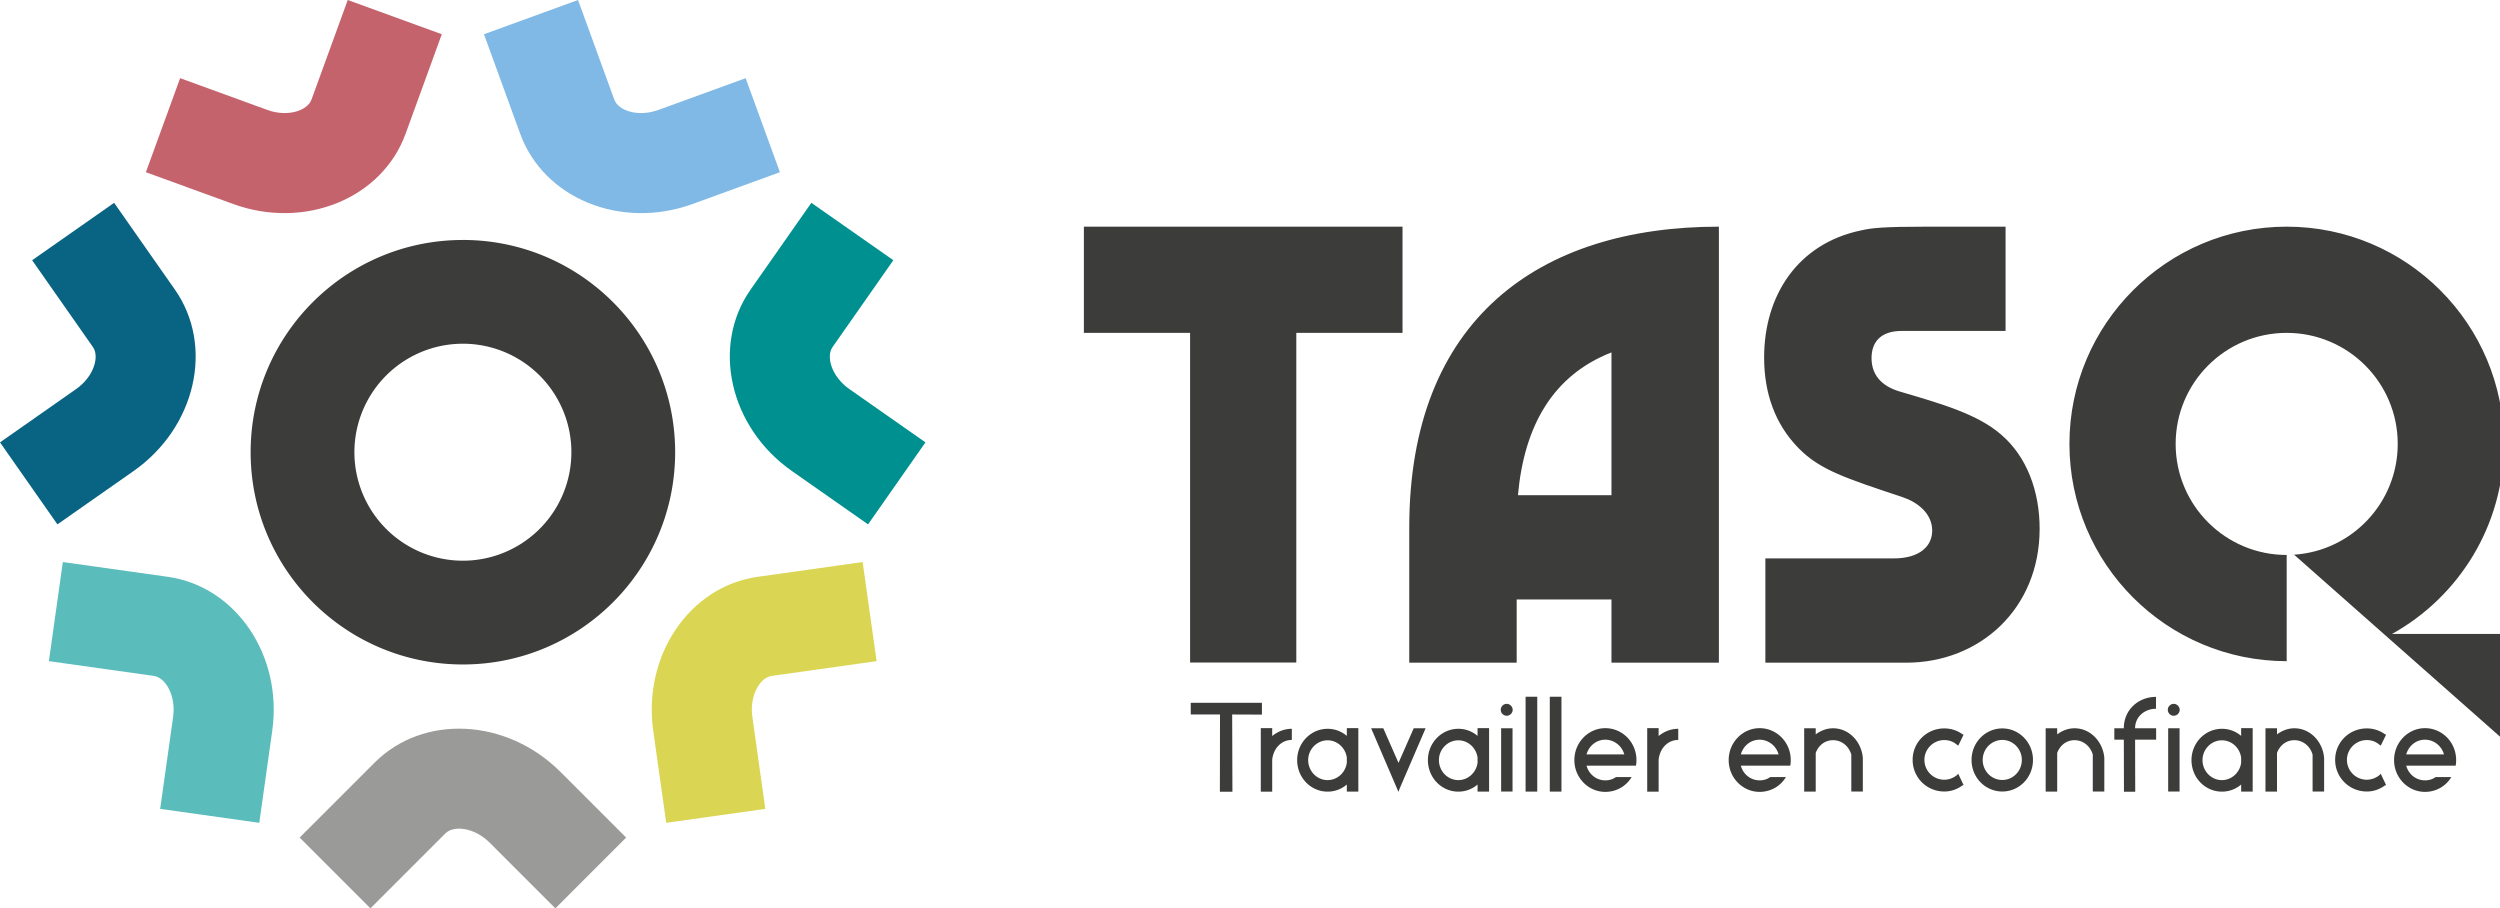 <svg xmlns="http://www.w3.org/2000/svg" class="m-auto w-auto logo fill-current h-full" viewBox="0 0 158.08 57.437">
  <path d="M258.627 54.084v25.344h25.342v78.66h25.344v-78.66h25.345V54.084h-76.031zm151.52 0c-42.975 0-73.883 22.165-73.883 71.771v32.268h25.632v-15.078h22.618v15.078h25.632V54.084zm49.695 0c-10.403 0-13.268.304-15.832.906-15.078 3.167-23.069 15.529-23.069 30.305 0 8.444 2.56 15.833 8.14 21.562 5.126 5.28 11.31 7.24 24.88 11.762 3.617 1.205 7.086 3.92 7.086 7.992 0 3.618-2.864 6.633-9.197 6.633h-30.61v24.88h33.625c17.49 0 31.815-12.817 31.815-31.968 0-8.894-3.016-17.186-9.198-22.465-5.578-4.825-13.871-7.236-24.125-10.252-4.674-1.358-6.785-4.222-6.785-7.992 0-3.62 1.96-6.484 7.239-6.484h24.74V54.084h-18.71zm85.787 0c-28.63 0-51.838 23.21-51.838 51.84 0 28.63 23.209 51.84 51.838 51.84V132.42c-14.632 0-26.494-11.863-26.494-26.496s11.862-26.496 26.494-26.496c14.633 0 26.496 11.863 26.496 26.496 0 14.039-10.92 25.522-24.729 26.431l50.073 44.249v-25.342h-26.701c15.92-8.848 26.7-25.832 26.7-45.338 0-28.63-23.208-51.84-51.84-51.84zM384.514 84.09v34.076h-22.317c1.507-16.736 8.445-28.647 22.317-34.076z" class="bg-reverse" style="fill:#3c3c3b;fill-opacity:1;fill-rule:nonzero;stroke:none;stroke-width:1.333" transform="scale(.265)"/>
  <path d="M181.11 152.197a6.86 6.86 0 1 1 0-13.72 6.86 6.86 0 0 1 0 13.72m0-20.28c-7.413 0-13.422 6.008-13.422 13.42 0 7.413 6.009 13.422 13.421 13.422 7.413 0 13.422-6.009 13.422-13.421 0-7.413-6.01-13.422-13.422-13.422" class="bg-reverse" style="fill:#3c3c3b;fill-opacity:1;fill-rule:nonzero;stroke:none;stroke-width:.353" transform="translate(-151.84 -116.743)"/>
  <path d="m187.28 165.553 4.152 4.152-4.475 4.476-4.153-4.153c-.97-.97-2.28-1.11-2.802-.588l-4.74 4.74-4.475-4.475 4.74-4.74c3.078-3.078 8.35-2.815 11.752.588" style="fill:#9a9a99;fill-opacity:1;fill-rule:nonzero;stroke:none;stroke-width:.353" transform="translate(-151.84 -116.743)"/>
  <path d="m166.584 129.642-5.52-2.009 2.166-5.947 5.518 2.009c1.29.469 2.535.042 2.788-.652l2.293-6.3 5.947 2.165-2.292 6.3c-1.49 4.09-6.379 6.08-10.9 4.434" style="fill:#c5636d;fill-opacity:1;fill-rule:nonzero;stroke:none;stroke-width:.353" transform="translate(-151.84 -116.743)"/>
  <path d="M364.023 166.252v22.64h2.784v-22.64h-2.784zm5.774 0v22.64h2.783v-22.64h-2.783zm144.652.031c-4.233 0-7.68 3.112-7.68 7.465v.03h-2.265v2.722h2.266l.029 12.424h2.691l-.031-12.424h5.02v-2.723h-5.02c0-2.78 2.3-4.656 4.99-4.656v-2.838zm-230.324 1.418v2.783h6.982l-.029 18.438h2.992l-.06-18.438 7.101.03V167.7h-16.986zm75.395.244a1.44 1.44 0 0 0-1.422 1.42c0 .788.636 1.42 1.422 1.42.754 0 1.421-.632 1.421-1.42 0-.754-.667-1.42-1.421-1.42zm159.162 0c-.786 0-1.42.666-1.42 1.42 0 .788.634 1.42 1.42 1.42.754 0 1.42-.632 1.42-1.42 0-.754-.666-1.42-1.42-1.42zm-217.842 5.803v15.145h2.723v-7.586c.24-2.571 2.054-4.746 4.683-4.746v-2.66c-1.815 0-3.385.665-4.683 1.722v-1.875h-2.723zm20.527 0v1.846a6.988 6.988 0 0 0-4.594-1.694c-3.99 0-7.255 3.357-7.255 7.467 0 4.2 3.265 7.526 7.255 7.526a6.988 6.988 0 0 0 4.594-1.694v1.694h2.75v-15.145h-2.75zm31.197 0v1.846a6.993 6.993 0 0 0-4.595-1.694c-3.99 0-7.254 3.357-7.254 7.467 0 4.2 3.263 7.526 7.254 7.526a6.993 6.993 0 0 0 4.595-1.694v1.694h2.748v-15.145h-2.748zm30.473 0c-4.019 0-7.373 3.386-7.373 7.62 0 4.23 3.354 7.583 7.373 7.583 2.66 0 4.99-1.359 6.29-3.535h-3.749c-.695.513-1.544.787-2.54.787-2.114 0-3.928-1.452-4.472-3.51h11.785c.093-.39.124-.812.124-1.326 0-4.233-3.327-7.619-7.438-7.619zm10.008 0v15.145h2.723v-7.586c.238-2.571 2.054-4.746 4.683-4.746v-2.66c-1.814 0-3.385.665-4.683 1.722v-1.875h-2.723zm26.812 0c-4.018 0-7.373 3.386-7.373 7.62 0 4.23 3.355 7.583 7.373 7.583 2.66 0 4.99-1.359 6.29-3.535h-3.749c-.694.513-1.543.787-2.54.787-2.114 0-3.927-1.452-4.471-3.51h11.787c.092-.39.12-.812.12-1.326 0-4.233-3.326-7.619-7.437-7.619zm114.907 0v1.846a6.993 6.993 0 0 0-4.596-1.694c-3.99 0-7.254 3.357-7.254 7.467 0 4.2 3.263 7.526 7.254 7.526a6.993 6.993 0 0 0 4.596-1.694v1.694h2.75v-15.145h-2.75zm43.863 0c-4.019 0-7.373 3.386-7.373 7.62 0 4.23 3.354 7.583 7.373 7.583 2.66 0 4.99-1.359 6.289-3.535h-3.748c-.695.513-1.544.787-2.541.787-2.116 0-3.929-1.452-4.473-3.51h11.789c.09-.39.121-.812.121-1.326 0-4.233-3.326-7.619-7.437-7.619zm-251.455.03 5.984 13.935.514 1.21.031-.03v.03l.27-.757 6.197-14.389h-2.84l-3.627 8.256-3.629-8.256h-2.9zm31.017 0v15.083h2.721v-15.084h-2.72zm72.311 0v15.115h2.752v-9.248c.695-1.815 2.204-3.026 4.139-3.026 2.057 0 3.78 1.421 4.353 3.445v8.8h2.75v-8.042c-.332-3.87-3.323-7.045-7.103-7.045-1.54 0-2.96.576-4.139 1.452v-1.452H430.5zm57.62 0v15.115h2.751v-9.248c.695-1.815 2.204-3.026 4.139-3.026 2.057 0 3.78 1.421 4.353 3.445v8.8h2.752v-8.042c-.334-3.87-3.325-7.045-7.105-7.045-1.54 0-2.96.576-4.139 1.452v-1.452h-2.752zm29.234 0v15.083h2.718v-15.084h-2.718zm23.214 0v15.115h2.752v-9.248c.695-1.815 2.206-3.026 4.14-3.026 2.058 0 3.78 1.421 4.352 3.445v8.8h2.75v-8.042c-.332-3.87-3.321-7.045-7.101-7.045-1.54 0-2.962.576-4.14 1.452v-1.452h-2.753zm-76.634.03c-4.204 0-7.555 3.325-7.555 7.499 0 4.2 3.35 7.556 7.555 7.556 1.54 0 2.991-.484 4.293-1.422l.302-.123-1.27-2.69-.333.337a4.79 4.79 0 0 1-2.992 1.086 4.735 4.735 0 0 1-4.747-4.744c0-2.571 2.116-4.717 4.747-4.717 1.057 0 2.085.334 2.902 1.027l.424.305 1.27-2.602-.303-.152a7.393 7.393 0 0 0-4.293-1.36zm100.818 0c-4.201 0-7.557 3.325-7.557 7.499 0 4.2 3.356 7.556 7.557 7.556 1.54 0 2.991-.484 4.291-1.422l.303-.123-1.27-2.69-.332.337a4.792 4.792 0 0 1-2.992 1.086 4.735 4.735 0 0 1-4.746-4.744c0-2.571 2.115-4.717 4.746-4.717 1.057 0 2.086.334 2.9 1.027l.424.305 1.27-2.602-.303-.152a7.384 7.384 0 0 0-4.291-1.36zm-86.973.003c-4.05 0-7.343 3.352-7.343 7.525 0 4.2 3.293 7.527 7.343 7.527 4.022 0 7.315-3.327 7.315-7.527 0-4.173-3.293-7.525-7.315-7.525zm-94.742 2.689c2.147 0 3.993 1.511 4.535 3.506h-9.006c.574-2.024 2.324-3.506 4.471-3.506zm36.82 0c2.147 0 3.993 1.511 4.536 3.506h-9.006c.573-2.024 2.324-3.506 4.47-3.506zm158.77 0c2.147 0 3.992 1.511 4.535 3.506h-9.008c.574-2.024 2.326-3.506 4.473-3.506zm-100.848.06c2.57 0 4.655 2.145 4.655 4.776 0 2.63-2.084 4.775-4.655 4.775-2.6 0-4.683-2.144-4.683-4.775 0-2.63 2.083-4.775 4.683-4.775zm-161.006.088c2.328 0 4.262 1.786 4.594 4.112v1.271c-.332 2.326-2.266 4.112-4.594 4.112-2.54 0-4.625-2.146-4.625-4.776 0-2.57 2.085-4.719 4.625-4.719zm31.196 0c2.328 0 4.264 1.786 4.595 4.112v1.271c-.332 2.326-2.267 4.112-4.595 4.112-2.54 0-4.623-2.146-4.623-4.776 0-2.57 2.083-4.719 4.623-4.719zm182.199 0c2.328 0 4.264 1.786 4.596 4.112v1.271c-.332 2.326-2.268 4.112-4.596 4.112-2.54 0-4.623-2.146-4.623-4.776 0-2.57 2.083-4.719 4.623-4.719z" class="bg-reverse" style="fill:#3c3c3b;fill-opacity:1;fill-rule:nonzero;stroke:none;stroke-width:1.333" transform="scale(.265)"/>
  <path d="m195.635 129.642 5.52-2.009-2.166-5.947-5.518 2.009c-1.29.469-2.535.042-2.788-.652l-2.293-6.3-5.947 2.165 2.292 6.3c1.49 4.09 6.379 6.08 10.9 4.434" style="fill:#80b9e5;fill-opacity:1;fill-rule:nonzero;stroke:none;stroke-width:.353" transform="translate(-151.84 -116.743)"/>
  <path d="m160.282 146.53-4.811 3.37-3.63-5.185 4.81-3.369c1.124-.786 1.49-2.052 1.066-2.657l-3.845-5.491 5.184-3.63 3.845 5.49c2.497 3.567 1.322 8.713-2.619 11.473" style="fill:#096383;fill-opacity:1;fill-rule:nonzero;stroke:none;stroke-width:.353" transform="translate(-151.84 -116.743)"/>
  <path d="m169.054 162.956-.819 5.816-6.267-.882.818-5.816c.191-1.358-.485-2.488-1.217-2.591l-6.638-.934.882-6.267 6.638.934c4.311.606 7.273 4.976 6.603 9.74" style="fill:#5bbdbb;fill-opacity:1;fill-rule:nonzero;stroke:none;stroke-width:.353" transform="translate(-151.84 -116.743)"/>
  <path d="m201.918 146.53 4.811 3.37 3.63-5.185-4.811-3.369c-1.124-.786-1.489-2.052-1.065-2.657l3.845-5.491-5.184-3.63-3.845 5.49c-2.497 3.567-1.322 8.713 2.619 11.473" style="fill:#00908f;fill-opacity:1;fill-rule:nonzero;stroke:none;stroke-width:.353" transform="translate(-151.84 -116.743)"/>
  <path d="m193.146 162.956.819 5.816 6.267-.882-.818-5.816c-.192-1.358.484-2.488 1.216-2.591l6.639-.934-.882-6.267-6.639.934c-4.31.606-7.272 4.976-6.602 9.74" style="fill:#dad654;fill-opacity:1;fill-rule:nonzero;stroke:none;stroke-width:.353" transform="translate(-151.84 -116.743)"/>
</svg>
